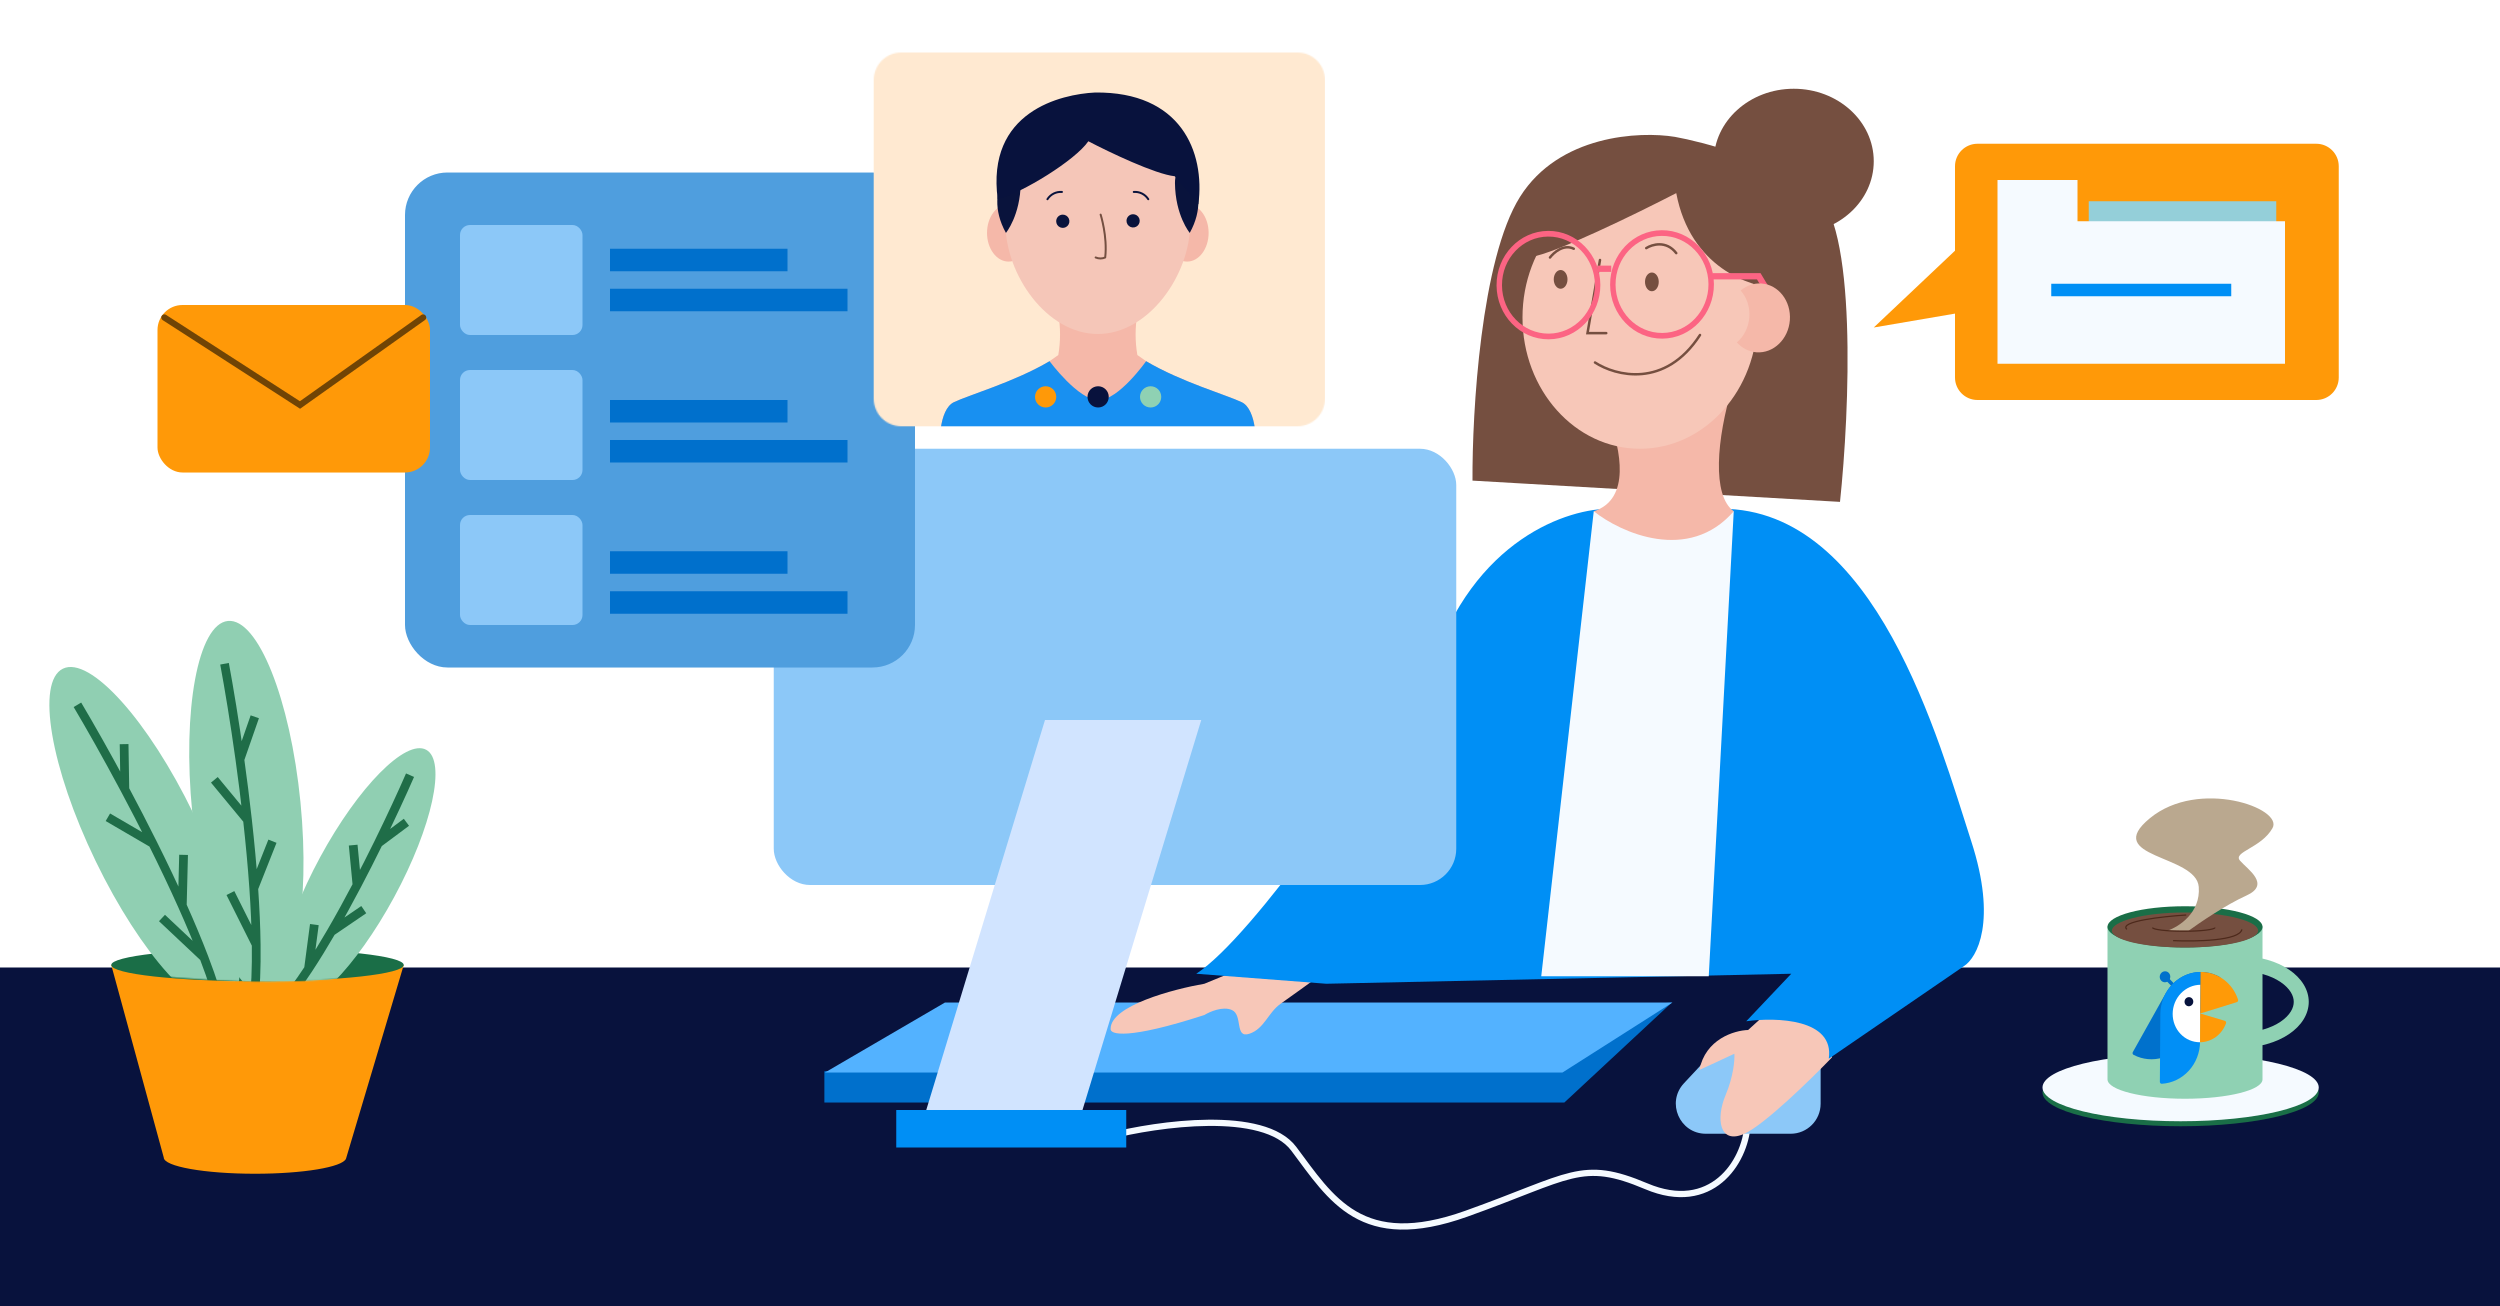 <svg width="2000" height="1045" viewBox="0 0 2000 1045" fill="none" xmlns="http://www.w3.org/2000/svg">
<rect x="0" y="0" width="2000" height="1045" fill="#808080" stroke="none"/>
<g clip-path="url(#clip0_501_2877)">
<rect width="2000" height="1045" fill="white"/>
<rect x="-32" y="774" width="2080" height="284" fill="#08123D"/>
<path d="M1251.5 882L1337.5 802L659.5 857V882H1251.5Z" fill="#0070CC"/>
<path d="M1250 858H660L756 802H1338L1250 858Z" fill="#53B2FF"/>
<path d="M887 908.999C926.333 898.999 1011 886.999 1035 918.999C1065 958.999 1089 1001 1173 970.999C1257 940.999 1265 926.999 1317 948.999C1369 970.999 1396 929.999 1398 899.999" stroke="#F5FAFF" stroke-width="5"/>
<path d="M1378.5 833L1456.5 852V883C1456.5 896.255 1445.75 907 1432.5 907H1364.69C1343.71 907 1332.83 881.977 1347.14 866.633L1378.5 833Z" fill="#8CC8F8"/>
<path d="M1398.5 824L1409.5 814C1460.7 809.2 1468.17 833.333 1465.5 846C1448.83 863.333 1411.5 899.8 1395.5 907C1375.5 916 1372.5 895 1380.5 876C1386.9 860.8 1387.83 847.666 1387.5 843L1359.5 856C1364.3 831.2 1387.5 824.333 1398.5 824Z" fill="#F7C7B8"/>
<path d="M963.501 787L980.501 780L985.501 773L1056.5 780C1049.17 785.333 1032.5 797.4 1024.5 803C1014.5 810 1011.5 823 999.501 827C987.501 831 994.501 812 985.501 808C978.301 804.8 967.834 809.333 963.501 812C901.901 832 887.834 827.667 888.501 823C888.501 804.6 938.501 791.333 963.501 787Z" fill="#F7C7B8"/>
<path d="M1145 534.999C1178.6 430.999 1255 406.333 1289 406.999H1377C1501 406.999 1551 592.999 1577 672.999C1597.8 736.999 1581.67 766.333 1571 772.999L1463 846.999C1467.8 814.999 1421 813.666 1397 816.999L1433 778.999L1061 786.999L957 778.999C1003.4 748.599 1101.67 603.666 1145 534.999Z" fill="#008FF5"/>
<path d="M1233 781L1275 409H1387L1367 781H1233Z" fill="#F5FAFF"/>
<path d="M1216 157.499C1247.2 107.899 1311.67 104.832 1340 109.499C1362.33 113.499 1415.8 127.699 1451 152.499C1486.2 177.299 1479.67 328.832 1472 401.499L1178 384.499C1177.67 329.499 1184.8 207.099 1216 157.499Z" fill="#754F40"/>
<ellipse cx="1435" cy="129" rx="64" ry="58" fill="#754F40"/>
<path d="M1275 409C1305.4 399.4 1295.67 358.333 1288 337L1386 309C1373.2 351.4 1369.5 396.5 1387 409C1351 450.6 1296.67 426.333 1275 409Z" fill="#F5B8A9"/>
<ellipse cx="1312" cy="254" rx="94" ry="105" fill="#F7C7B8"/>
<path d="M1276 290C1292.33 300.667 1332 311.2 1360 268" stroke="#754F40" stroke-width="2" stroke-linecap="round"/>
<path d="M1280 208L1270 266.5H1285" stroke="#754F40" stroke-width="2" stroke-linecap="round"/>
<path d="M1225 205.501C1243.4 203.101 1310 170.501 1341 154.501C1352.2 213.701 1399.67 229.834 1422 230.501C1426.8 175.301 1374.67 139.501 1348 128.501C1344 123.501 1323.4 116.501 1273 128.501C1210 143.501 1202 208.501 1225 205.501Z" fill="#754F40"/>
<path d="M1370 221H1407L1413 231" stroke="#FC6483" stroke-width="5"/>
<path d="M1278 215H1289" stroke="#FC6483" stroke-width="5"/>
<path d="M1240 205.999C1243 201.999 1251 194.999 1259 198.999" stroke="#754F40" stroke-width="2" stroke-linecap="round"/>
<path d="M1317 198.5C1321.67 195.5 1333 192.1 1341 202.5" stroke="#754F40" stroke-width="2" stroke-linecap="round"/>
<path fill-rule="evenodd" clip-rule="evenodd" d="M1329.4 188.716C1308.87 188.838 1292.33 206.319 1292.45 227.762C1292.56 249.204 1309.3 266.487 1329.82 266.366C1350.35 266.244 1366.89 248.762 1366.78 227.32C1366.66 205.878 1349.93 188.594 1329.4 188.716ZM1288.09 227.788C1287.96 203.833 1306.44 184.304 1329.38 184.167C1352.31 184.031 1371 203.34 1371.13 227.294C1371.26 251.249 1352.78 270.778 1329.85 270.914C1306.92 271.051 1288.22 251.742 1288.09 227.788Z" fill="#FC6483"/>
<path fill-rule="evenodd" clip-rule="evenodd" d="M1238.54 189.255C1218.02 189.377 1201.47 206.859 1201.59 228.301C1201.71 249.743 1218.44 267.027 1238.97 266.905C1259.49 266.783 1276.04 249.301 1275.92 227.859C1275.8 206.417 1259.07 189.133 1238.54 189.255ZM1197.24 228.327C1197.11 204.372 1215.59 184.843 1238.52 184.706C1261.45 184.57 1280.14 203.879 1280.28 227.833C1280.41 251.788 1261.92 271.317 1238.99 271.453C1216.06 271.59 1197.37 252.281 1197.24 228.327Z" fill="#FC6483"/>
<path d="M1389.49 273.909C1395.04 269.235 1398.86 262.046 1399.46 253.769C1400.07 245.491 1397.33 237.833 1392.52 232.415C1397.16 228.506 1403.02 226.356 1409.22 226.801C1422.85 227.779 1433 240.894 1431.89 256.094C1430.78 271.295 1418.84 282.826 1405.21 281.848C1399.01 281.403 1393.52 278.44 1389.49 273.909Z" fill="#F5B8A9"/>
<ellipse cx="1321.5" cy="225.5" rx="5.5" ry="7.5" fill="#754F40"/>
<ellipse cx="1248.5" cy="223.5" rx="5.5" ry="7.5" fill="#754F40"/>
<rect x="717" y="888" width="184" height="30" fill="#008FF5"/>
<rect x="619" y="359" width="546" height="349" rx="29" fill="#8CC8F8"/>
<path d="M836 576H961L866 888H741L836 576Z" fill="#D1E4FF"/>
<rect x="324" y="138" width="408" height="396" rx="34" fill="#4F9EDE"/>
<rect x="368" y="180" width="98" height="88" rx="8" fill="#8CC8F8"/>
<rect x="368" y="296" width="98" height="88" rx="8" fill="#8CC8F8"/>
<rect x="368" y="412" width="98" height="88" rx="8" fill="#8CC8F8"/>
<path fill-rule="evenodd" clip-rule="evenodd" d="M630 199H488V217H630V199ZM630 320H488V338H630V320ZM488 441H630V459H488V441ZM678 231H488V249H678V231ZM488 352H678V370H488V352ZM678 473H488V491H678V473Z" fill="#0070CC"/>
<rect x="126" y="244" width="218" height="134" rx="20" fill="#FF9908"/>
<path d="M131.5 254L240 324L338.5 254" stroke="#704405" stroke-width="5" stroke-linecap="round"/>
<mask id="mask0_501_2877" style="mask-type:alpha" maskUnits="userSpaceOnUse" x="699" y="42" width="361" height="299">
<path d="M699 64C699 51.85 708.85 42 721 42H1038C1050.15 42 1060 51.85 1060 64V319C1060 331.15 1050.15 341 1038 341H721C708.85 341 699 331.15 699 319V64Z" fill="#C4C4C4"/>
</mask>
<g mask="url(#mask0_501_2877)">
<rect x="697" y="40" width="363" height="305" fill="#FFE9D1"/>
<path d="M993.45 321.783C981.822 316.124 944.81 305.499 916.894 288.941L909.895 284.022C908.018 273.162 908.018 262.058 909.895 251.197C909.895 251.197 890.676 246.085 878.264 250.056C865.819 246.085 846.632 251.197 846.632 251.197C848.501 262.058 848.501 273.161 846.632 284.022L839.633 288.941C811.702 305.499 774.689 316.124 763.045 321.783C751.402 327.441 749.656 356.103 754.589 370.619C758.673 382.611 847.881 374.043 878.248 370.12C908.678 374.043 997.838 382.611 1001.92 370.619C1006.86 356.103 1005.11 327.441 993.45 321.783Z" fill="#F5B8A9"/>
<path d="M754.589 370.619C758.673 382.611 847.881 374.043 878.248 370.121C908.678 374.043 997.838 382.611 1001.92 370.619C1006.86 356.151 1005.13 327.441 993.45 321.783C981.774 316.124 944.81 305.499 916.894 288.941C916.894 288.941 894.952 320.127 878.808 320.127C862.664 320.127 839.633 288.941 839.633 288.941C811.702 305.499 774.689 316.124 763.045 321.783C751.402 327.441 749.656 356.103 754.589 370.619Z" fill="#1890F1"/>
<path d="M949.663 209.274C959.18 209.274 966.896 198.996 966.896 186.318C966.896 173.641 959.18 163.363 949.663 163.363C940.145 163.363 932.43 173.641 932.43 186.318C932.43 198.996 940.145 209.274 949.663 209.274Z" fill="#F5B8A9"/>
<path d="M806.848 209.274C816.366 209.274 824.081 198.996 824.081 186.318C824.081 173.641 816.366 163.363 806.848 163.363C797.331 163.363 789.615 173.641 789.615 186.318C789.615 198.996 797.331 209.274 806.848 209.274Z" fill="#F5B8A9"/>
<path d="M952.146 178.78C952.146 219.755 919.073 267.193 878.249 267.193C837.424 267.193 804.367 219.82 804.367 178.78C804.223 168.949 806.028 159.187 809.676 150.063C813.325 140.938 818.745 132.632 825.62 125.629C832.496 118.626 840.69 113.064 849.726 109.268C858.763 105.472 868.461 103.518 878.257 103.518C888.052 103.518 897.751 105.472 906.787 109.268C915.823 113.064 924.018 118.626 930.893 125.629C937.769 132.632 943.188 140.938 946.837 150.063C950.485 159.187 952.29 168.949 952.146 178.78V178.78Z" fill="#F5C6B8"/>
<path d="M844.951 176.994C844.948 178.044 845.255 179.071 845.834 179.945C846.413 180.82 847.237 181.502 848.203 181.906C849.168 182.31 850.231 182.418 851.258 182.215C852.284 182.012 853.227 181.508 853.968 180.767C854.709 180.025 855.214 179.08 855.419 178.051C855.624 177.021 855.52 175.954 855.121 174.984C854.721 174.013 854.044 173.184 853.174 172.6C852.305 172.017 851.282 171.705 850.236 171.705C849.543 171.703 848.856 171.838 848.215 172.103C847.574 172.368 846.991 172.757 846.5 173.248C846.009 173.74 845.62 174.323 845.354 174.966C845.088 175.609 844.951 176.298 844.951 176.994" fill="#09133C"/>
<path d="M901.199 176.67C901.196 177.719 901.503 178.747 902.082 179.621C902.661 180.496 903.485 181.178 904.451 181.582C905.416 181.986 906.479 182.093 907.506 181.89C908.532 181.688 909.475 181.184 910.216 180.442C910.957 179.701 911.462 178.756 911.667 177.727C911.872 176.697 911.768 175.63 911.369 174.659C910.969 173.689 910.292 172.86 909.422 172.276C908.553 171.692 907.53 171.381 906.484 171.381C905.791 171.379 905.104 171.514 904.463 171.779C903.822 172.044 903.239 172.433 902.748 172.924C902.257 173.416 901.868 173.999 901.602 174.642C901.336 175.285 901.199 175.974 901.199 176.67" fill="#09133C"/>
<path fill-rule="evenodd" clip-rule="evenodd" d="M849.485 154.358C847.353 154.192 845.216 154.612 843.303 155.571C841.391 156.531 839.774 157.995 838.627 159.807C838.39 160.181 837.895 160.292 837.522 160.054C837.148 159.816 837.038 159.319 837.275 158.944C838.579 156.887 840.415 155.224 842.587 154.134C844.76 153.043 847.187 152.567 849.609 152.755C850.05 152.789 850.379 153.176 850.345 153.618C850.311 154.061 849.926 154.392 849.485 154.358Z" fill="#09133C"/>
<path fill-rule="evenodd" clip-rule="evenodd" d="M906.966 152.755C909.387 152.567 911.814 153.043 913.987 154.134C916.16 155.224 917.996 156.887 919.299 158.944C919.536 159.319 919.426 159.816 919.052 160.054C918.679 160.292 918.184 160.181 917.947 159.807C916.8 157.995 915.183 156.531 913.271 155.571C911.358 154.612 909.221 154.192 907.089 154.358C906.648 154.392 906.263 154.061 906.229 153.618C906.195 153.176 906.525 152.789 906.966 152.755Z" fill="#09133C"/>
<path fill-rule="evenodd" clip-rule="evenodd" d="M880.262 170.941C880.683 170.806 881.134 171.039 881.269 171.462L880.506 171.706C881.269 171.462 881.268 171.461 881.269 171.462L881.27 171.466L881.273 171.477L881.286 171.517C881.297 171.552 881.313 171.604 881.334 171.672C881.375 171.808 881.435 172.008 881.511 172.268C881.662 172.788 881.875 173.546 882.124 174.508C882.622 176.431 883.265 179.168 883.847 182.431C885.009 188.949 885.934 197.603 884.953 206.071C884.92 206.356 884.738 206.602 884.476 206.716C883.169 207.284 881.761 207.577 880.338 207.577C878.914 207.577 877.506 207.284 876.199 206.716C875.794 206.539 875.607 206.066 875.783 205.659C875.959 205.252 876.43 205.064 876.836 205.241C877.941 205.721 879.133 205.969 880.338 205.969C881.389 205.969 882.431 205.78 883.415 205.412C884.284 197.312 883.396 189.031 882.27 182.715C881.697 179.499 881.063 176.803 880.574 174.913C880.329 173.967 880.12 173.224 879.973 172.718C879.9 172.466 879.842 172.272 879.802 172.143C879.783 172.078 879.768 172.029 879.757 171.997L879.746 171.962L879.744 171.953L879.743 171.951C879.743 171.951 879.743 171.951 879.743 171.951C879.608 171.528 879.841 171.076 880.262 170.941Z" fill="#744F41"/>
<path d="M804.751 186.334C804.751 186.334 816.283 172.365 816.555 146.5C816.827 120.635 783.898 148.847 804.751 186.334Z" fill="#09133C"/>
<path d="M951.792 186.334C951.792 186.334 940.245 172.365 939.972 146.5C939.7 120.635 972.645 148.847 951.792 186.334Z" fill="#09133C"/>
<path d="M870.675 113.005C860.303 128.203 818.006 154.168 798.199 159.5C788.699 89 849.067 75.343 876.076 74.01C944.355 73.21 964.199 121 958.699 163.5L939.818 141.001C924.26 139.402 887.24 121.67 870.675 113.005Z" fill="#08123D"/>
<circle cx="836.5" cy="317.5" r="8.5" fill="#FF9908"/>
<circle cx="878.5" cy="317.5" r="8.5" fill="#08123D"/>
<circle cx="920.5" cy="317.5" r="8.5" fill="#8FD1B3"/>
</g>
<path fill-rule="evenodd" clip-rule="evenodd" d="M1582 115C1572.06 115 1564 123.059 1564 133V200.562L1499 262L1564 250.882V302C1564 311.941 1572.06 320 1582 320H1853C1862.94 320 1871 311.941 1871 302V133C1871 123.059 1862.94 115 1853 115H1582Z" fill="#FF9908"/>
<rect x="1671" y="161" width="150" height="37" fill="#94CFD9"/>
<path fill-rule="evenodd" clip-rule="evenodd" d="M1662 144H1598V291H1828V177H1662V144Z" fill="#F5FAFF"/>
<rect x="1641" y="227" width="144" height="10" fill="#008FF5"/>
<ellipse cx="1744.5" cy="874" rx="110.5" ry="27" fill="#1A6E47"/>
<ellipse cx="1744.5" cy="870" rx="110.5" ry="27" fill="#F5FAFF"/>
<path fill-rule="evenodd" clip-rule="evenodd" d="M1686 741H1810V766.856C1811.24 767.133 1812.46 767.441 1813.66 767.778C1820.22 769.613 1826.17 772.301 1831.18 775.691C1836.2 779.08 1840.18 783.104 1842.89 787.532C1845.6 791.96 1847 796.707 1847 801.5C1847 806.293 1845.6 811.04 1842.89 815.468C1840.18 819.896 1836.2 823.92 1831.18 827.309C1826.17 830.699 1820.22 833.387 1813.66 835.222C1812.46 835.559 1811.24 835.867 1810 836.144V863H1809.97C1809.99 863.166 1810 863.333 1810 863.5C1810 872.06 1782.24 879 1748 879C1713.76 879 1686 872.06 1686 863.5C1686 863.333 1686.01 863.166 1686.03 863H1686V741ZM1810 823.784C1810.14 823.745 1810.29 823.706 1810.43 823.666C1815.89 822.136 1820.64 819.952 1824.46 817.367C1828.29 814.78 1830.98 811.944 1832.66 809.198C1834.32 806.493 1835 803.896 1835 801.5C1835 799.104 1834.32 796.507 1832.66 793.802C1830.98 791.056 1828.29 788.22 1824.46 785.633C1820.64 783.048 1815.89 780.864 1810.43 779.334C1810.29 779.294 1810.14 779.255 1810 779.216V823.784Z" fill="#8FD1B3"/>
<ellipse cx="1748" cy="741.5" rx="62" ry="16.5" fill="#1A6E47"/>
<path d="M1806.5 744.5C1806.5 751.68 1782.24 758 1748 758C1713.76 758 1689.5 751.68 1689.5 744.5C1689.5 737.32 1713.76 730 1748 730C1782.24 730 1806.5 737.32 1806.5 744.5Z" fill="#754F40"/>
<path d="M1732.69 794.404L1706.24 841.706C1706.14 841.888 1706.08 842.089 1706.05 842.298C1706.02 842.506 1706.04 842.717 1706.09 842.919C1706.15 843.12 1706.24 843.307 1706.36 843.468C1706.49 843.63 1706.65 843.763 1706.83 843.859C1714.08 847.706 1722.52 848.474 1730.4 846.003C1738.28 843.532 1744.98 838.013 1749.13 830.588L1776.35 781.897C1769.06 777.546 1760.36 776.419 1752.17 778.764C1743.98 781.109 1736.97 786.735 1732.69 794.404V794.404Z" fill="#0071CC"/>
<path d="M1734.78 782.228L1732.78 784.314L1741.84 793.76L1743.84 791.674L1734.78 782.228Z" fill="#0071CC"/>
<path d="M1731.97 785.818C1734.3 785.8 1736.2 783.818 1736.22 781.392C1736.24 778.966 1734.37 777.014 1732.04 777.032C1729.71 777.05 1727.81 779.031 1727.79 781.457C1727.77 783.884 1729.65 785.836 1731.97 785.818Z" fill="#0071CC"/>
<path d="M1728.29 811.058L1727.89 865.479C1727.89 865.689 1727.93 865.897 1728 866.089C1728.08 866.282 1728.19 866.456 1728.34 866.6C1728.48 866.745 1728.65 866.857 1728.84 866.93C1729.03 867.003 1729.23 867.035 1729.43 867.025C1737.62 866.546 1745.36 862.806 1751.05 856.58C1756.75 850.354 1759.96 842.119 1760.03 833.581L1760.44 777.564C1756.25 777.596 1752.1 778.488 1748.22 780.189C1744.33 781.89 1740.8 784.366 1737.81 787.476C1734.83 790.587 1732.45 794.27 1730.82 798.316C1729.18 802.362 1728.33 806.692 1728.29 811.058V811.058Z" fill="#018FF6"/>
<path d="M1738.13 810.983C1738.08 817.082 1740.37 822.913 1744.47 827.193C1748.58 831.474 1754.17 833.853 1760.02 833.807L1760.36 787.818C1757.47 787.84 1754.59 788.457 1751.91 789.633C1749.22 790.81 1746.78 792.522 1744.71 794.673C1742.65 796.824 1741 799.372 1739.87 802.17C1738.75 804.969 1738.15 807.964 1738.13 810.983V810.983Z" fill="white"/>
<path d="M1779.84 816.645L1760.2 810.811L1760.02 833.805C1764.52 833.77 1768.92 832.304 1772.64 829.602C1776.35 826.901 1779.2 823.093 1780.81 818.69C1780.88 818.488 1780.92 818.273 1780.91 818.058C1780.9 817.843 1780.85 817.633 1780.76 817.441C1780.67 817.249 1780.54 817.079 1780.38 816.942C1780.22 816.805 1780.04 816.704 1779.84 816.645Z" fill="#FF9A07"/>
<path d="M1790.44 799.721C1788.32 793.201 1784.29 787.563 1778.91 783.592C1773.54 779.62 1767.08 777.514 1760.44 777.564L1760.2 810.812L1789.42 801.722C1789.62 801.662 1789.8 801.562 1789.95 801.428C1790.11 801.293 1790.24 801.128 1790.34 800.941C1790.43 800.754 1790.49 800.549 1790.51 800.34C1790.52 800.13 1790.5 799.919 1790.44 799.721V799.721Z" fill="#FF9A07"/>
<path d="M1751.1 805.01C1753.04 804.995 1754.62 803.349 1754.63 801.334C1754.65 799.318 1753.09 797.696 1751.16 797.711C1749.22 797.726 1747.64 799.372 1747.63 801.388C1747.61 803.403 1749.17 805.025 1751.1 805.01Z" fill="#07133D"/>
<path d="M1759 709.5C1760.6 730.3 1743 741.5 1734 744.5H1751C1759.67 738.166 1781 723.7 1797 716.5C1817 707.5 1798 695.5 1792 688.5C1786 681.5 1809 678.5 1818 662.5C1827 646.5 1759 622.5 1720 654.5C1681 686.5 1757 683.5 1759 709.5Z" fill="#BAA88F"/>
<path d="M1772 742C1772 743.657 1760.81 745 1747 745C1733.19 745 1722 743.657 1722 742M1738.5 752.5C1756.17 753.333 1791.9 752.7 1793.5 743.5M1749 732C1730.33 733.167 1694.7 737.1 1701.5 743.5" stroke="#4D291B"/>
<path fill-rule="evenodd" clip-rule="evenodd" d="M323 772H89L131 926C131 933.18 163.683 939 204 939C242.427 939 273.92 933.712 276.787 927L276.79 927L276.796 926.978C276.873 926.794 276.929 926.608 276.962 926.422L323 772Z" fill="#FF9908"/>
<ellipse cx="206" cy="772" rx="117" ry="13" fill="#1A6E47"/>
<mask id="mask1_501_2877" style="mask-type:alpha" maskUnits="userSpaceOnUse" x="7" y="485" width="382" height="301">
<path d="M283.5 781C229.9 789.8 142.167 783 105 778.5L7 527L209 485L389 619L283.5 781Z" fill="#08123D"/>
</mask>
<g mask="url(#mask1_501_2877)">
<ellipse cx="115.603" cy="669.828" rx="43.477" ry="149.847" transform="rotate(-25.812 115.603 669.828)" fill="#90CFB2"/>
<path d="M61.93 563.838C71.961 580.72 85.508 604.566 99.882 631.506M187.597 898.806C190.518 896.713 194.039 883.022 178.188 813.298C175.032 799.417 169.799 783.32 163.188 766.014M99.282 595.314L99.882 631.506M99.882 631.506C107.236 645.287 114.806 659.878 122.231 674.76M86.304 653.803L122.231 674.76M122.231 674.76C130.437 691.204 138.466 708.003 145.835 724.458M146.859 683.88L145.835 724.458M145.835 724.458C152.222 738.72 158.111 752.724 163.188 766.014M129.588 734.401L163.188 766.014" stroke="#1F6D48" stroke-width="7"/>
<ellipse cx="197.091" cy="645.882" rx="43.477" ry="149.847" transform="rotate(-5.643 197.091 645.882)" fill="#90CFB2"/>
<path d="M179.623 531.002C183.219 550.307 187.714 577.362 191.919 607.606M182.096 888.758C185.559 887.802 193.585 876.164 202.745 805.249C204.568 791.132 205.206 774.218 204.967 755.693M203.833 573.427L191.919 607.606M191.919 607.606C194.069 623.078 196.144 639.384 197.984 655.914M171.485 623.855L197.984 655.914M197.984 655.914C200.017 674.178 201.762 692.716 203.006 710.702M217.957 672.966L203.006 710.702M203.006 710.702C204.083 726.292 204.784 741.467 204.967 755.693M184.327 714.434L204.967 755.693" stroke="#1F6D48" stroke-width="7"/>
<ellipse cx="285.713" cy="701.731" rx="33.633" ry="115.92" transform="rotate(28.461 285.713 701.731)" fill="#90CFB2"/>
<path d="M328.029 620.146C321.959 634.072 313.103 653.352 302.678 674.548M174.436 850.378C177.07 851.268 187.258 847.294 223.885 805.843C231.177 797.591 238.921 787.034 246.804 775.064M325.135 657.822L302.678 674.548M302.678 674.548C297.345 685.391 291.601 696.736 285.61 708.122M282.542 676.093L285.61 708.122M285.61 708.122C278.99 720.703 272.067 733.334 265.062 745.395M291.007 727.708L265.062 745.395M265.062 745.395C258.99 755.848 252.856 765.872 246.804 775.064M251.479 739.683L246.804 775.064" stroke="#1F6D48" stroke-width="7"/>
</g>
</g>
<defs>
<clipPath id="clip0_501_2877">
<rect width="2000" height="1045" fill="white"/>
</clipPath>
</defs>
</svg>
